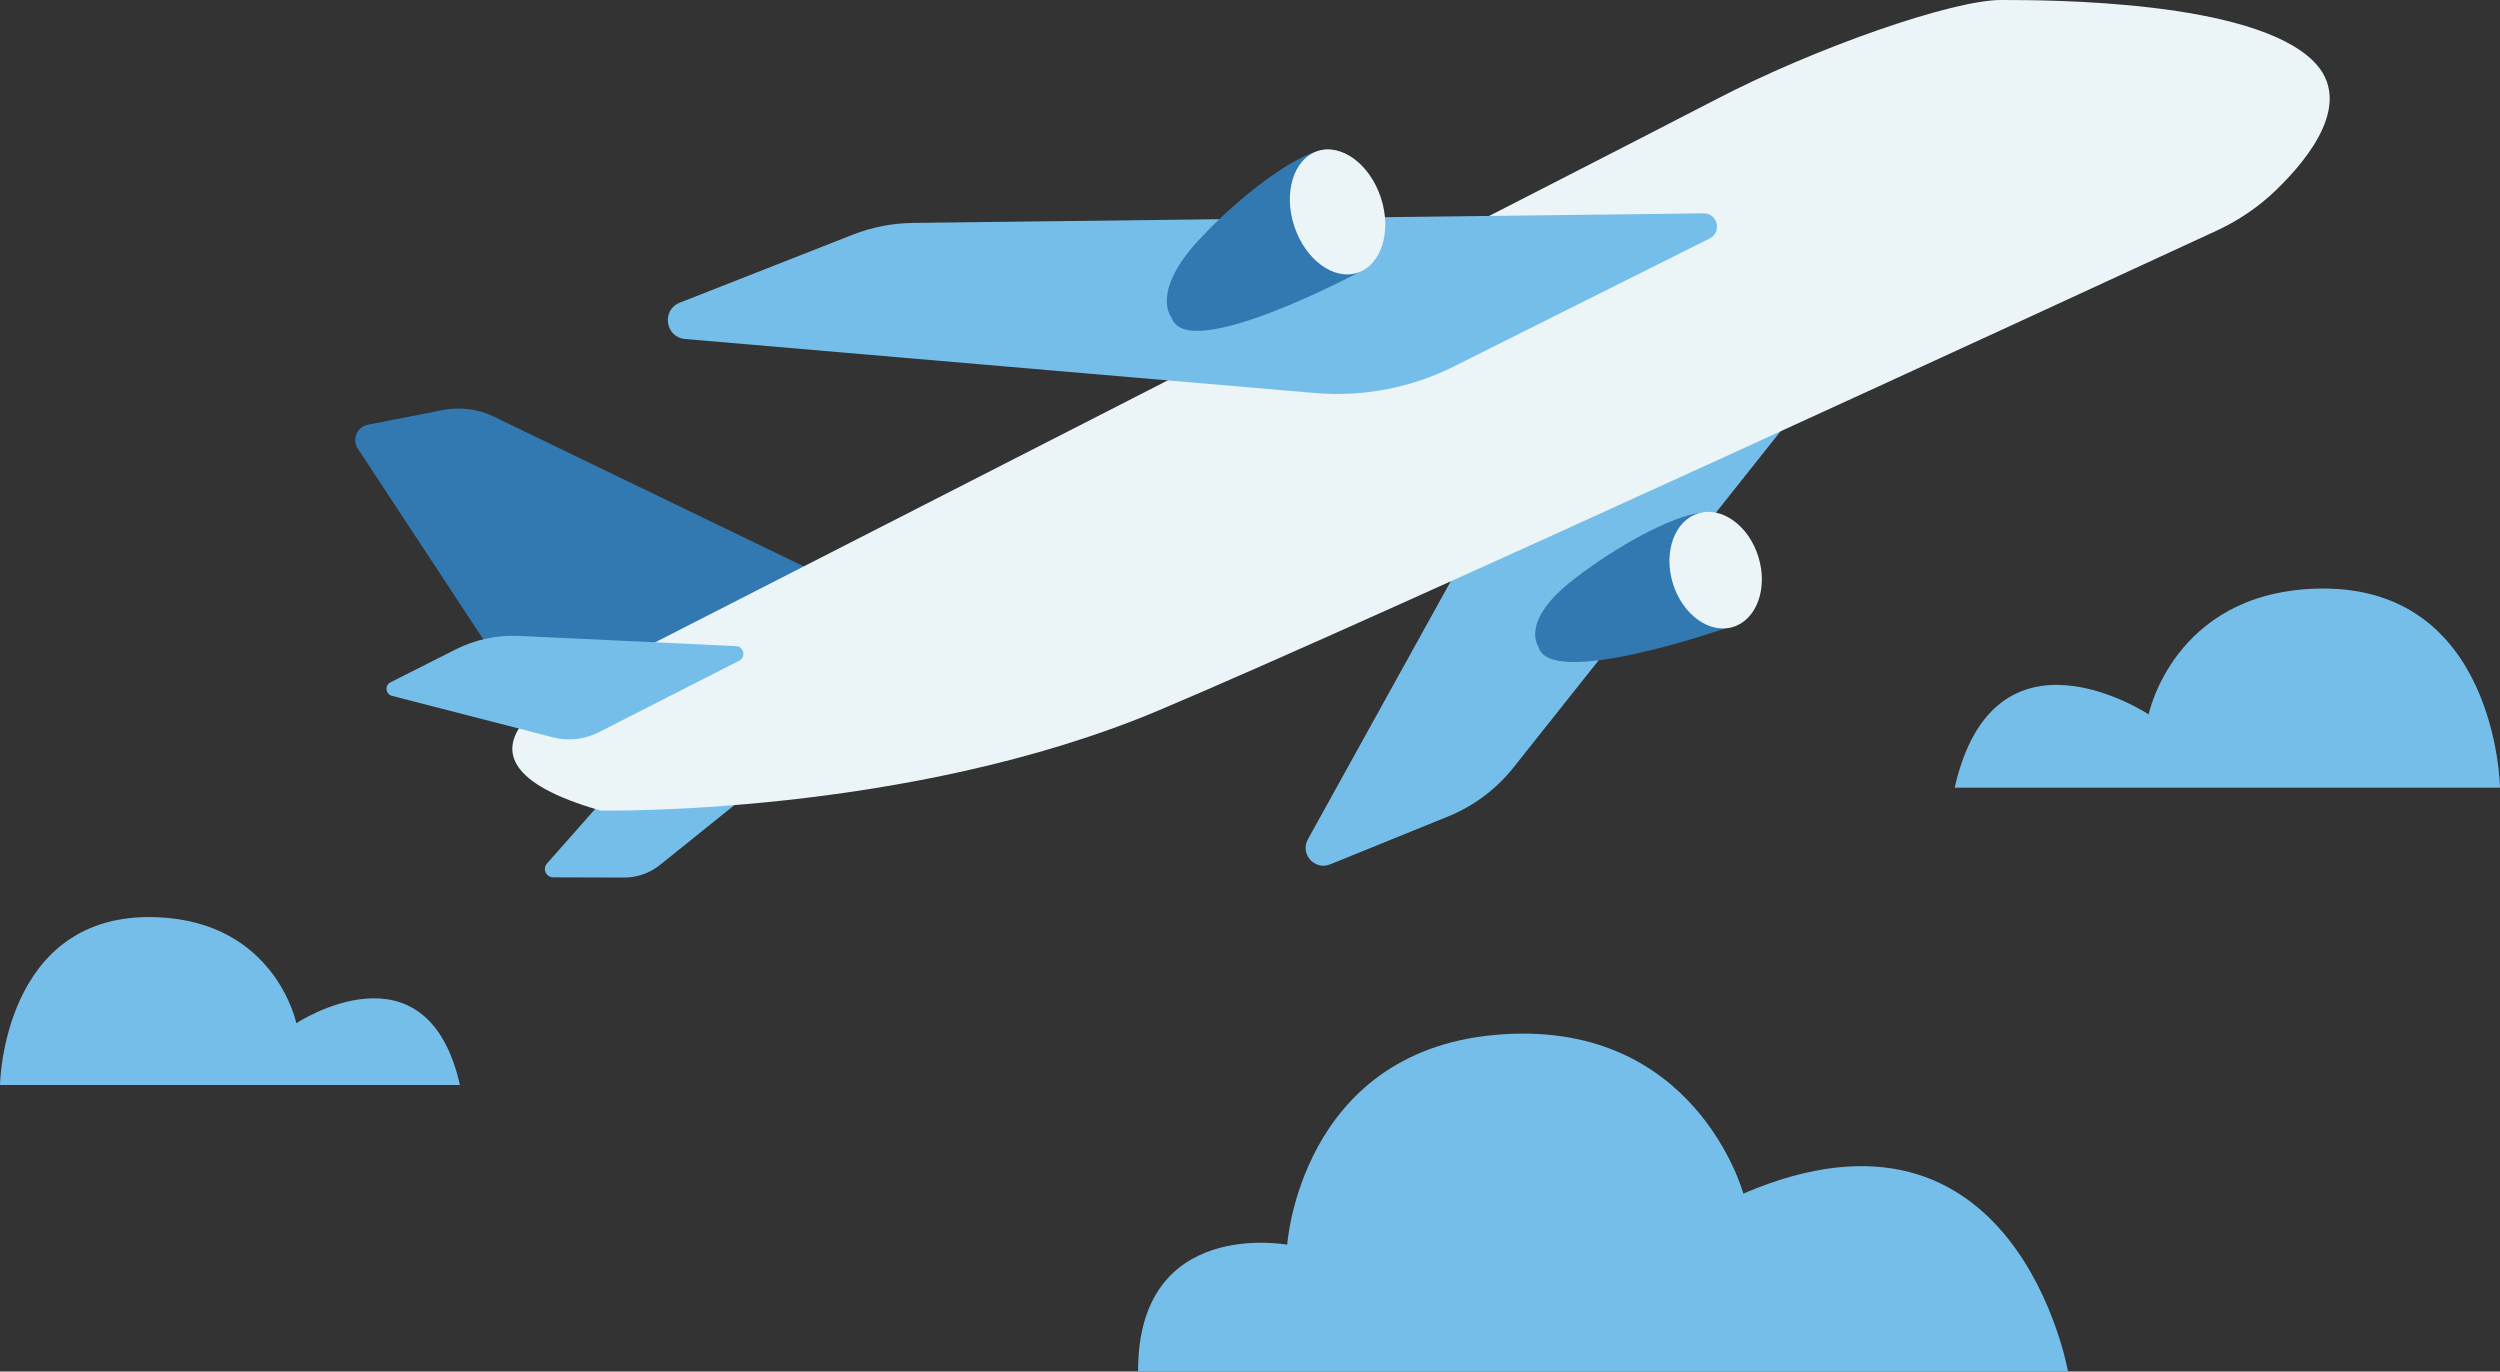 <?xml version="1.0" encoding="UTF-8"?>
<!DOCTYPE svg PUBLIC '-//W3C//DTD SVG 1.0//EN'
          'http://www.w3.org/TR/2001/REC-SVG-20010904/DTD/svg10.dtd'>
<svg data-name="Layer 2" height="2500.0" preserveAspectRatio="xMidYMid meet" version="1.0" viewBox="0.0 0.0 4557.0 2500.0" width="4557.0" xmlns="http://www.w3.org/2000/svg" xmlns:xlink="http://www.w3.org/1999/xlink" zoomAndPan="magnify"
><rect x="0.0" y="0.0" width="4557.0" height="2500.0" fill="#333333" stroke="none"/><g data-name="Layer 1"
  ><g
    ><g
      ><g id="change1_1"
        ><path d="m1130.07,1423.44l-132.97,150.52c-8.65,9.79-1.73,25.22,11.34,25.26l128.98.38c23.88.07,47.06-8.06,65.67-23.03l202.74-163.13-275.76,10Z" fill="#76beea"
        /></g
        ><g id="change2_1"
        ><path d="m980.12,1316.02l-327.84-498.12c-11.17-16.98-1.55-39.86,18.39-43.76l137.14-26.79c31.12-6.08,63.37-1.91,91.92,11.88l575.87,278.23c17.03,8.23,17.87,32.18,1.45,41.58l-438.51,250.94c-20.11,11.51-45.69,5.39-58.43-13.96Z" fill="#3279b1"
        /></g
        ><g id="change1_2"
        ><path d="m2692.9,971.9l-308.86,557.95c-14.8,26.73,12.23,57.21,40.54,45.72l215.02-87.33c46.75-18.99,87.81-49.73,119.2-89.24l568.08-715.22-633.99,288.12Z" fill="#76beea"
        /></g
        ><g id="change2_2"
        ><path d="m2804.12,1178.37s-34.36-45.69,63.99-122.04c98.36-76.36,227.91-140.69,259.88-117.26,31.97,23.43,17.42,206.08,17.42,206.08,0,0-322.61,112.77-341.29,33.23Z" fill="#3279b1"
        /></g
        ><g id="change3_1"
        ><ellipse cx="3127.3" cy="1039.19" fill="#ebf4f7" rx="81.63" ry="108.26" transform="rotate(-16.98 3127.66 1039.265)"
        /></g
        ><g id="change3_2"
        ><path d="m1094.76,1477.45s558.51,11.1,1018.18-182.91c410.85-173.4,1665.31-752.8,1927.17-873.92,39.8-18.41,76.45-43.07,108.03-73.5,62.65-60.38,142.5-161.83,68.99-235.35C4105.86.51,3735.04,0,3647.33,0s-336.27,85.61-521.56,182.34c-185.29,96.74-2059.55,1053.92-2059.55,1053.92,0,0-315.96,142.85,28.54,241.19Z" fill="#ebf4f7"
        /></g
        ><g id="change1_3"
        ><path d="m1239.19,551.66l314.66-123.64c35.35-13.89,72.93-21.24,110.9-21.7l1440.57-17.43c25.63-.31,34.02,34.26,11.1,45.73l-465.88,233.19c-78.43,39.26-166.2,56.07-253.59,48.58l-1148.13-98.46c-36.23-3.11-43.48-52.97-9.64-66.27Z" fill="#76beea"
        /></g
        ><g id="change2_3"
        ><path d="m2135.85,579.53s-40.02-45.07,48.78-141.47c88.8-96.4,214-183.63,248.86-162.46,34.86,21.17,44.78,220.09,44.78,220.09,0,0-313.87,167.87-342.41,83.84Z" fill="#3279b1"
        /></g
        ><g id="change3_3"
        ><ellipse cx="2438.12" cy="386.37" fill="#ebf4f7" rx="83.1" ry="116.74" transform="rotate(-18.21 2437.786 386.368)"
        /></g
        ><g id="change1_4"
        ><path d="m1091.13,1334.89l256.27-130.55c12.86-6.55,8.69-25.9-5.72-26.58l-395.58-18.64c-39.97-1.88-79.76,6.6-115.48,24.63l-118.76,59.94c-10.96,5.53-9.21,21.69,2.67,24.75l293.49,75.59c27.89,7.18,57.45,3.93,83.11-9.14Z" fill="#76beea"
        /></g
      ></g
      ><g id="change1_5"
      ><path d="m2074.48,2500h1695.08s-94.23-537.62-591.79-324.34c0,0-87.45-322.89-453.96-289.1-353.79,32.62-377.5,382.28-377.5,382.28,0,0-272.7-51.11-271.82,231.16Z" fill="#76beea"
      /></g
      ><g id="change1_6"
      ><path d="m3562.99,1435.72h994.01s-5.23-375.61-339.16-362.61c-256.4,9.99-301.27,229.11-301.27,229.11,0,0-281.17-185.97-353.59,133.5Z" fill="#76beea"
      /></g
      ><g id="change1_7"
      ><path d="m838.36,1977.71H0s4.41-316.79,286.05-305.82c216.25,8.42,254.09,193.23,254.09,193.23,0,0,237.14-156.85,298.22,112.59Z" fill="#76beea"
      /></g
    ></g
  ></g
></svg
>
